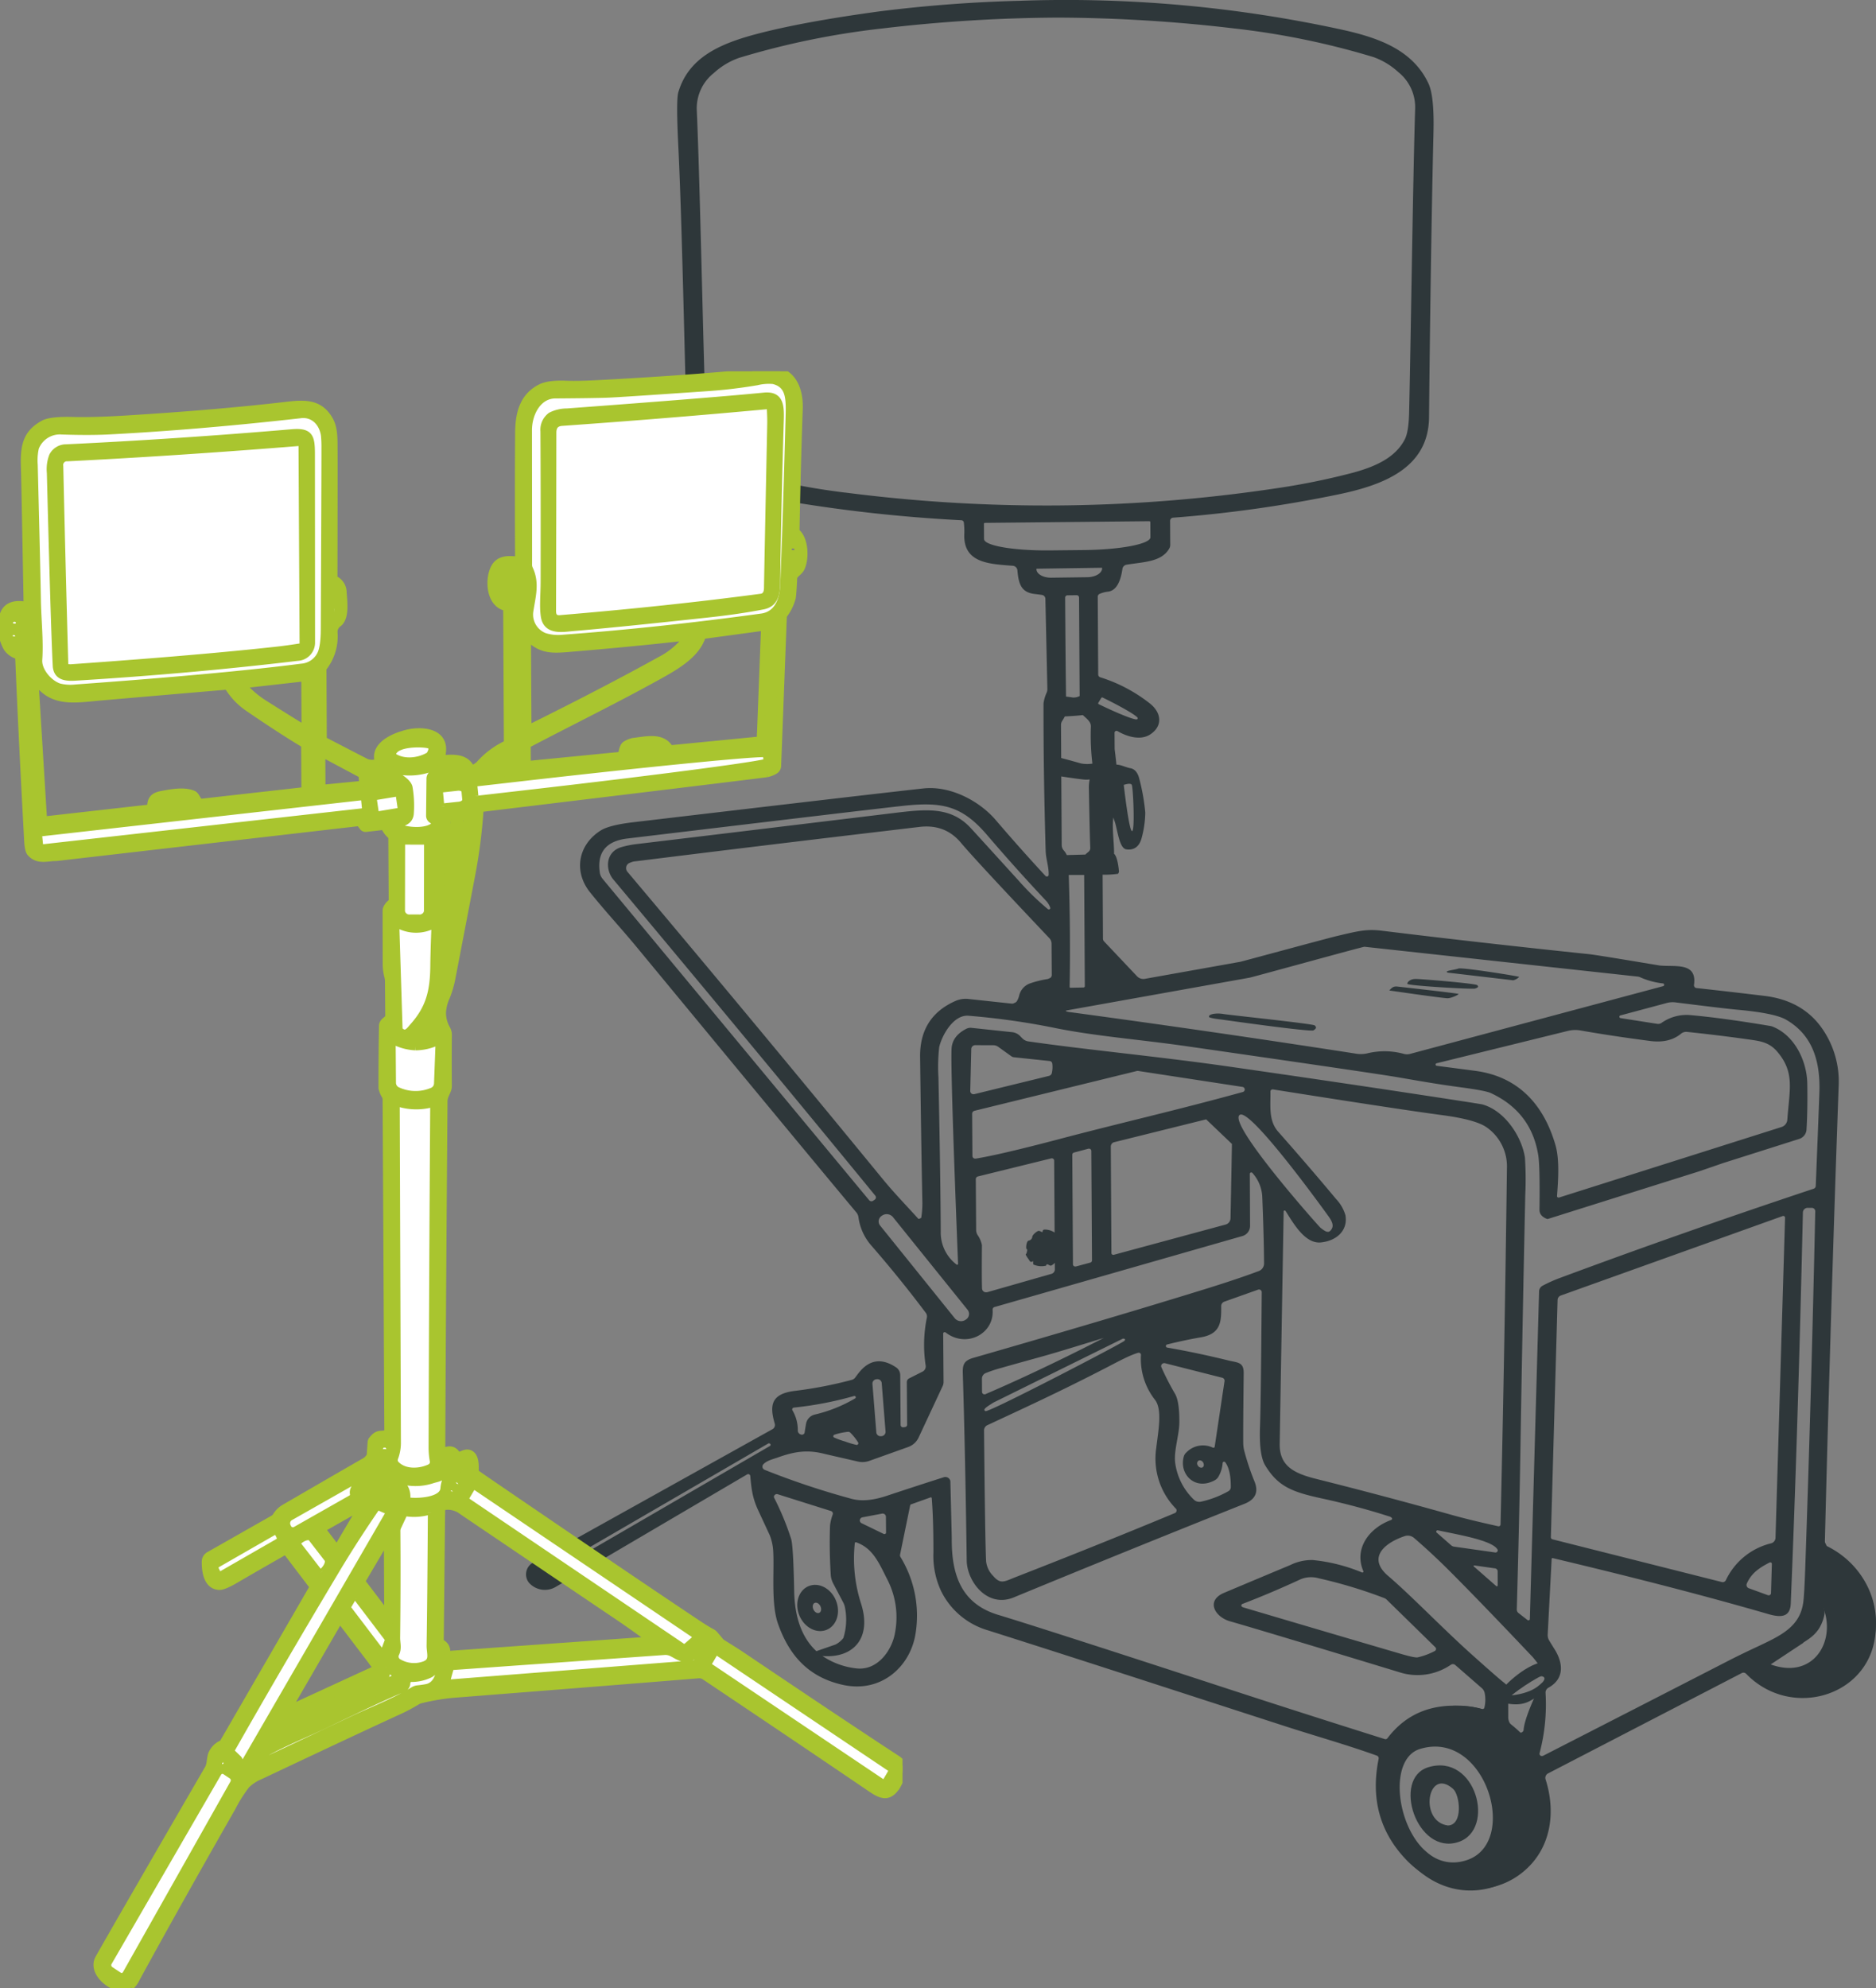 <?xml version="1.0" encoding="UTF-8"?> <svg xmlns="http://www.w3.org/2000/svg" xmlns:xlink="http://www.w3.org/1999/xlink" width="527.964" height="559.5" viewBox="0 0 527.964 559.5"><rect x="0" y="0" width="527.964" height="559.5" fill="#808080" stroke="none"/><defs><style> .cls-1 { fill: #2e373a; } .cls-2 { fill: none; } .cls-3 { fill: #a9c52f; stroke: #a9c52f; stroke-width: 2px; } .cls-4 { clip-path: url(#clip-path); } .cls-5 { clip-path: url(#clip-path-2); } .cls-6 { fill: #fff; } .cls-7 { clip-path: url(#clip-path-3); } </style><clipPath id="clip-path"><rect id="矩形_127" data-name="矩形 127" class="cls-1" width="379.927" height="532"></rect></clipPath><clipPath id="clip-path-2"><rect id="矩形_143" data-name="矩形 143" class="cls-2" width="254" height="455" transform="translate(0 0.001)"></rect></clipPath><clipPath id="clip-path-3"><rect id="矩形_144" data-name="矩形 144" class="cls-3" width="254" height="455" transform="translate(0 0.001)"></rect></clipPath></defs><g id="投光机插图" transform="translate(-117 -7487.5)"><g id="组_67" data-name="组 67" transform="translate(265.036 7487.5)"><g id="组_66" data-name="组 66" class="cls-4"><path id="路径_17474" data-name="路径 17474" class="cls-1" d="M140.016,236.713H140a.442.442,0,0,1-.094.056,3.624,3.624,0,0,1-1.7.217.962.962,0,0,1-.984-.912,5.994,5.994,0,0,1-.2-2.216.507.507,0,0,1,.435-.3.482.482,0,0,1,.177.019.657.657,0,0,1,.213.124l2.194,2.271a.5.5,0,0,1-.031.74" transform="translate(25.452 39.979)"></path><path id="路径_17475" data-name="路径 17475" class="cls-1" d="M131.8,257.146a3.862,3.862,0,0,1-2.089.026.485.485,0,0,1-.215-.7.568.568,0,0,1,.3-.238,2.362,2.362,0,0,1,2.15.306.311.311,0,0,1,.093.46.381.381,0,0,1-.242.143" transform="translate(24.047 43.837)"></path><path id="路径_17476" data-name="路径 17476" class="cls-1" d="M68.066,380.987c2.96-.849,6.275,1.292,7.405,4.781s-.349,7-3.306,7.856-6.274-1.285-7.408-4.775.349-7.012,3.308-7.862m1.258,4.879c-.567.2-.761,1-.435,1.787s1.049,1.251,1.616,1.046.761-1,.435-1.786S69.891,385.662,69.324,385.866Z" transform="translate(11.962 65.182)"></path><path id="路径_17477" data-name="路径 17477" class="cls-1" d="M231.47,407.205s5.99-6.953,12.159-7.959,1.893,3.374.351,3.586-10.1,5.537-11.642,8.1-.868-3.725-.868-3.725" transform="translate(42.982 68.314)"></path><path id="路径_17478" data-name="路径 17478" class="cls-1" d="M233.062,408.026s5.961-.1,9.211-3.04,1.276,1.7.434,2.37c-3.174,2.534-5.2,3.569-9.425,2.893-4.281-.684-.221-2.223-.221-2.223" transform="translate(42.981 69.157)"></path><path id="路径_17479" data-name="路径 17479" class="cls-1" d="M191.869,248.737c-.492-.481-23.848-2.9-25.761-3.228s-4.212.015-4,.823c.1.383,3.581.747,3.581.747s24.957,3.56,25.819,3.03.861-.882.357-1.373m40.422-16.012c-.962.4-4.386.642-2.934,1.154,0,0,17.953,2.1,18.359,2.155a3.52,3.52,0,0,0,1.677-.949c.079-.171-16.128-2.753-17.1-2.36m5.315,4.686c-.453-.479-15.527-1.732-17.306-1.76s-2.6,1.171-2.331,1.412c.57.508,18.307,1.566,19.049,1.285s1.042-.446.588-.937m-22.428.391c-1.153-.136-1.57.256-2.348,1.093,0,0,15.4,2.242,16.48,2.188s3.165-1.034,3-1.212-16-1.943-17.136-2.068m17.114-5.077c-.962.4-4.386.642-2.934,1.154,0,0,17.953,2.1,18.359,2.155a3.52,3.52,0,0,0,1.677-.949c.079-.171-16.128-2.753-17.1-2.36M220.3,235.651c-1.792-.026-2.6,1.171-2.331,1.412.57.508,18.307,1.566,19.049,1.285s1.042-.446.588-.937-15.527-1.732-17.306-1.76m-7.471,3.244s15.4,2.242,16.48,2.188,3.165-1.034,3-1.212-16-1.943-17.136-2.068-1.57.256-2.348,1.093m-46.721,6.615c-1.926-.31-4.212.015-4,.823.1.383,3.581.747,3.581.747s24.957,3.56,25.819,3.03.861-.882.357-1.373-23.848-2.9-25.761-3.228m66.182-12.785c-.962.4-4.386.642-2.934,1.154,0,0,17.953,2.1,18.359,2.155a3.52,3.52,0,0,0,1.677-.949c.079-.171-16.128-2.753-17.1-2.36M220.3,235.651c-1.792-.026-2.6,1.171-2.331,1.412.57.508,18.307,1.566,19.049,1.285s1.042-.446.588-.937-15.527-1.732-17.306-1.76m-7.471,3.244s15.4,2.242,16.48,2.188,3.165-1.034,3-1.212-16-1.943-17.136-2.068-1.57.256-2.348,1.093m-46.721,6.615c-1.926-.31-4.212.015-4,.823.1.383,3.581.747,3.581.747s24.957,3.56,25.819,3.03.861-.882.357-1.373-23.848-2.9-25.761-3.228" transform="translate(30.119 39.829)"></path><path id="路径_17480" data-name="路径 17480" class="cls-1" d="M365.928,435.276a.776.776,0,0,1-.41-.7q1.67-66.6,3.9-128.948a26.058,26.058,0,0,0-4.469-15.936q-5.512-8.15-16.474-9.454-10.955-1.321-19.024-2.189a.791.791,0,0,1-.746-.883c.934-6.493-5.314-5.033-9.579-5.464-.494-.054-17.449-2.942-20.046-3.208q-30-3.127-58.266-6.59c-4.36-.534-6.788.131-12.694,1.519-2.584.607-26.665,7.149-27.1,7.233l-26.856,4.792a2.443,2.443,0,0,1-2.146-.663l-9.345-9.881a1.13,1.13,0,0,1-.3-.745l-.1-17.9a.368.368,0,0,1,.012-.118,26.717,26.717,0,0,0,4.306-.249,1.1,1.1,0,0,0,.254-.96s-.317-3.839-1.347-4.668c.028-3.235-.645-7.424-.189-10.236.084.3.168.6.276.876.875,2.328,1.295,7.788,3.338,8.107s3.687-.676,4.333-3.2a28.315,28.315,0,0,0,1.022-7.158,57.575,57.575,0,0,0-1.7-9.577c-.266-1.018-.876-2.63-2.529-2.906-1.064-.177-2.8-1.032-3.889-1-.25-2.449-.5-4.285-.5-4.446l-.026-4.541a.453.453,0,0,1,.092-.281.576.576,0,0,1,.767-.151c2.512,1.479,6.413,2.744,9.186.917,3.7-2.441,3.08-6.281-.212-8.794a43.527,43.527,0,0,0-13.836-7.279.812.812,0,0,1-.6-.746l-.127-21.938a.9.9,0,0,1,.6-.827,8.343,8.343,0,0,1,2.267-.588q3.209-.362,4.079-6.422a1.4,1.4,0,0,1,1.211-1.168c4.746-.8,9.835-.723,12-4.605a2.006,2.006,0,0,0,.242-.962l-.036-6.792a.9.9,0,0,1,.881-.871,366.058,366.058,0,0,0,46.455-6.546c12.991-2.7,25.411-7.556,25.541-21.746.059-7.109.477-48.456,1.252-80.292q.233-10.066-1.422-13.606c-4.489-9.581-14.285-12.96-24.845-15.244A364.87,364.87,0,0,0,139.08.219,395.693,395.693,0,0,0,99.562,3.193Q77.552,6.184,64.535,9.666C54.226,12.425,45.7,16.348,42.861,25.981q-.651,2.189.021,15.572c1.008,20.479,1.774,60.2,2.286,75.407q.245,7.024,1.683,9.953C51.029,135.4,61.887,139,71.413,140.675a425.974,425.974,0,0,0,51.093,5.724.733.733,0,0,1,.707.6,20.57,20.57,0,0,1,.13,3.325c-.291,8.1,6.924,8.381,13.6,8.881a1.423,1.423,0,0,1,1.351,1.25c.311,3.857,1.086,6.226,4.756,6.679,1.473.178,2.268.287,2.363.329a1.14,1.14,0,0,1,.754,1.018l.561,25.432a2.591,2.591,0,0,1-.16.9,10.9,10.9,0,0,0-.928,3.14q-.039,19.244.6,41.351c.063,2.474.928,4.577.849,6.923a.445.445,0,0,1-.176.315.535.535,0,0,1-.7-.03q-7.047-7.6-14.04-15.773c-4.5-5.261-12.661-9.714-20.356-8.867-10.028,1.1-37.2,4.268-81.757,9.526q-6.69.8-9.093,2.338c-6.461,4.133-7.524,11.653-2.97,17.331,4.4,5.49,8.815,10.193,13.377,15.723q48.226,58.4,61.591,74.392a2.623,2.623,0,0,1,.594,1.349,15.131,15.131,0,0,0,3.752,8.117q7.988,9.188,15.2,18.791a1.7,1.7,0,0,1,.294,1.384,38.178,38.178,0,0,0-.317,13.529,1.649,1.649,0,0,1-.949,1.655l-3.687,1.862a1.16,1.16,0,0,0-.681,1.048l.089,12.044a.648.648,0,0,1-.542.605l-.449.077-.119,0a.658.658,0,0,1-.728-.609l-.106-14.113a2.617,2.617,0,0,0-1.2-2.16q-6.053-4.018-10.468,1.559c-.047.055-.389.5-1.025,1.359a1.781,1.781,0,0,1-.923.617,116.991,116.991,0,0,1-15.874,3.084c-6.771.78-7.389,3.933-5.816,9.262a1.366,1.366,0,0,1-.7,1.566L2.181,439.6a2.028,2.028,0,0,0-.264.16A3.763,3.763,0,0,0,.8,445.345l.122.136a5.983,5.983,0,0,0,7.468,1.06l53.8-31.615a.594.594,0,0,1,.261-.094.581.581,0,0,1,.662.494c.332,3.861.663,6.327,2.28,9.792q3.136,6.746,3.2,6.892a14.377,14.377,0,0,1,.966,4.349c.358,5.673-.662,14.783,1.341,20.522,2.989,8.523,8.243,15.044,18.3,17.253,10.717,2.351,18.929-5.1,20.411-14.335a31.611,31.611,0,0,0-4.223-21.649.917.917,0,0,1-.111-.7l2.836-13.837a.4.4,0,0,1,.258-.286l5.459-1.948a.17.17,0,0,1,.071-.023.257.257,0,0,1,.286.225q.487,6.1.465,15.354a23.429,23.429,0,0,0,2.22,10.909,21.335,21.335,0,0,0,13.07,10.922c28.387,9.012,50.472,16.248,84.09,27.126,8.053,2.6,16.753,5.05,25.386,8.133a.8.8,0,0,1,.536.916q-3.445,16.99,8.068,28.716c8.049,8.2,22.31,11.371,32.4,3.257,8.3-6.672,9.4-17.248,6.509-26.2a1.43,1.43,0,0,1,.766-1.7l54.413-28.184a1.064,1.064,0,0,1,1.264.173c12.916,13.349,36,6.073,36.487-12.792q.377-15.027-13.934-22.943M170.474,220.85c.382.649.945,13.006.084,13.032s-2.337-13.028-2.337-13.028c.27-.026,1.884-.643,2.253,0m152.991,61.221q13.949,1.75,17.392,2.06,10.507.947,13.752,2.806c7.414,4.256,9.5,11.5,9.411,19.535q0,1.059-1.046,27.272a.876.876,0,0,1-.615.773q-36.544,12.152-71.438,25.117a39.556,39.556,0,0,0-4.789,2.15,1.861,1.861,0,0,0-1.023,1.571l-2.595,92.264a.389.389,0,0,1-.09.213.431.431,0,0,1-.554.062l-2.536-1.971a1.258,1.258,0,0,1-.5-1.034q.667-23.407,1.028-45.283.51-31.941,1.36-71.35a93.582,93.582,0,0,0-.095-10.53c-.9-5.856-5.582-13.119-11.941-14.931-.267-.078-3.454-.577-9.578-1.517q-29.066-4.459-62.043-9.183c-19.773-2.828-39.181-4.6-56.173-7.041a2.992,2.992,0,0,1-1.721-.875l-.6-.621a3.654,3.654,0,0,0-2.316-1.109l-11.326-1.206a2.681,2.681,0,0,0-1.552.281q-3.938,2.019-4.115,5.613-.311,6.391,1.833,60.523a.227.227,0,0,1-.07.162.264.264,0,0,1-.344.032,11.3,11.3,0,0,1-4.463-9.312q-.077-15.971-.652-43.433a49.9,49.9,0,0,1,.213-8.421c.644-2.982,3.819-9.136,8.177-8.863a206.738,206.738,0,0,1,23.8,3.326c11.526,2.4,24.705,3.386,37.507,5.234,35.574,5.123,55.39,8.028,59.615,8.762,7.058,1.22,11.485,1.991,17.855,2.842,4.568.616,7.338,1.145,8.311,1.612q11.4,5.3,13.34,17.536.493,3.194.336,15.259c-.02,1.185.675,2.045,2.082,2.6a.579.579,0,0,0,.3.014l42.529-13.39c.011-.012.011-.012.023-.012.263-.07,6.754-2.329,6.927-2.376l21.194-6.726a2.951,2.951,0,0,0,2.088-2.524q.358-5.755.225-13.134c-.115-6.064-3.358-13.306-9.61-15.9a3.888,3.888,0,0,0-.893-.255q-13.7-2.3-22.813-3.076a12.309,12.309,0,0,0-7.762,2.263,1.692,1.692,0,0,1-1.125.235L308.048,286.5a.413.413,0,0,1-.334-.279.391.391,0,0,1,.3-.483l13.051-3.5a6.337,6.337,0,0,1,2.4-.167m26.894,152.236a19.054,19.054,0,0,0-12.7,10.4,1,1,0,0,1-1.117.488l-47.645-12.02a.593.593,0,0,1-.472-.584l1.89-66.8a1.369,1.369,0,0,1,.953-1.241l62.37-22.337a.575.575,0,0,1,.195-.037.483.483,0,0,1,.5.481L351.643,432.8a1.665,1.665,0,0,1-1.284,1.508m.263,5.776-.247,8.27a.443.443,0,0,1-.057.212.652.652,0,0,1-.808.33l-5.342-1.947a.971.971,0,0,1-.6-1.319c1.276-2.91,3.463-4.419,6.376-5.911a.378.378,0,0,1,.241-.06.411.411,0,0,1,.432.424m-75.293,33.49q-1.489-1.112-9.324-8.134c-8.139-7.3-17.063-16.6-23.347-21.948-5.8-4.944-1.457-9.145,4.574-11.2a2.747,2.747,0,0,1,2.665.471q5.155,4.432,10.232,9.524,9.173,9.2,23.113,23.942c.37.386,1.188,1.438,2.469,3.145a.6.6,0,0,1-.171.857c-1.239.822-1.917,1.267-2.031,1.323-1.368.543,5.5-1.062,2.225,2.228-1.627,2.947-4.773,9.886-4.972,13.021a.881.881,0,0,1-.287.546.949.949,0,0,1-1.255,0l-1.786-1.749a3.247,3.247,0,0,1-1-2.335l-.019-7.56a2.658,2.658,0,0,0-1.087-2.123m-19.592-8.964a19.871,19.871,0,0,1-4.792,1.773q-.8.17-4.863-1.026-20.256-5.933-44.1-13a1.4,1.4,0,0,1-.573-.3.449.449,0,0,1-.058-.094.477.477,0,0,1,.3-.624q8.082-3.1,16.37-6.943a7.762,7.762,0,0,1,5.07-.268,133.657,133.657,0,0,1,18.464,5.574,1.911,1.911,0,0,1,.663.43l13.723,13.428a.477.477,0,0,1,.091.123.662.662,0,0,1-.3.926m-42.508-123.7a.265.265,0,0,1,.128-.227.315.315,0,0,1,.409.075c2.139,3.337,5.443,9.342,9.976,8.861s7.616-3.463,6.878-7.661a11.283,11.283,0,0,0-2.673-4.6q-7.046-8.466-16.253-18.9c-2.762-3.131-2.125-7.271-2.178-11.321a.467.467,0,0,1,.012-.128.618.618,0,0,1,.723-.444q35.56,5.63,47.584,7.23,9.762,1.3,12.724,3.58a13.416,13.416,0,0,1,5.513,11.373q-.663,51.838-1.8,100.286a.324.324,0,0,1-.025.107.529.529,0,0,1-.621.347q-8.017-1.759-13.276-3.241-18.922-5.318-38.043-10.106c-6.259-1.569-10.287-3.667-10.186-9.871.1-6.026,1.113-65.365,1.113-65.365m-12.341-27.195c3.078-1.947,24.758,28.277,24.758,28.277,1.838,2.438,1.515,3.4.809,4.25s-1.595.254-2.871-.753c-.455-.361-26.352-29.461-22.7-31.774m71.866,123.157-11.63-1.653a1.447,1.447,0,0,1-.671-.3l-4.162-3.647a.363.363,0,0,1-.106-.365.4.4,0,0,1,.485-.259c6.108,1.3,15.29,2.832,16.75,5.394a.528.528,0,0,1,.059.356.653.653,0,0,1-.725.477m.706,5.282.011,4.01a.246.246,0,0,1-.082.16.236.236,0,0,1-.321.012l-6.326-5.543a.151.151,0,0,1-.058-.145.194.194,0,0,1,.219-.134l5.794.824a.849.849,0,0,1,.764.815M149.922,320.586q-16.6,4.369-23.358,5.452l-.119,0a.755.755,0,0,1-.81-.71l-.082-11.928a.869.869,0,0,1,.706-.832l45.5-11.15a1.444,1.444,0,0,1,.636-.035l29.22,4.475a.733.733,0,0,1,.065,1.449c-19.2,5.283-33.618,8.487-51.756,13.275m48.745,1.334c-.146,8.745-.4,20.93-.4,20.93a1.875,1.875,0,0,1-1.443,1.763L165.446,353.1a.631.631,0,0,1-.141.014.514.514,0,0,1-.555-.477l-.173-30.027a1.273,1.273,0,0,1,1.029-1.211l25.807-6.408ZM159.1,323.852l.181,30.839a.67.67,0,0,1-.515.623l-3.964,1.067a.9.9,0,0,1-.177.015.634.634,0,0,1-.7-.6l-.186-30.851a.647.647,0,0,1,.515-.622l3.968-1.06a.513.513,0,0,1,.177-.026.653.653,0,0,1,.7.614m-18.178,27.663c.307-.008-.027,1.285-.25,1.408s.669,1.254,1.062,1.886.969.049.969.049l.053.962a5.567,5.567,0,0,0,3.485.376c.306-.04.079-.4.434-.406s.663.42,1.1.365a3.314,3.314,0,0,0,1.045-.8l.012,1.9a1.318,1.318,0,0,1-.983,1.223l-17.97,5.131a1.252,1.252,0,0,1-.285.04,1.115,1.115,0,0,1-1.249-1c-.083-1.816-.088-5.905-.036-12.266a7.486,7.486,0,0,0-1.239-2.869,2.824,2.824,0,0,1-.388-1.4l-.1-14.293a.8.8,0,0,1,.646-.776l20.544-5.06a.393.393,0,0,1,.153-.026.659.659,0,0,1,.713.625l.126,20.259a5.049,5.049,0,0,0-2.768-.836c-.755.019-.526.612-.656.7s-.664-.347-1.065-.336-1.706,1.039-1.785,1.641a1.241,1.241,0,0,1-1.057,1.108c-.659.178-.823,2.407-.516,2.4m-15.893-44.476.287-11.884a1.123,1.123,0,0,1,1.179-1.047l5.014.02a2.329,2.329,0,0,1,1.366.431l3.76,2.7a1.514,1.514,0,0,0,.7.253l10,1.055a.843.843,0,0,1,.785.744,7.735,7.735,0,0,1-.138,2.683,1.107,1.107,0,0,1-.822.768l-20.939,5.122a2,2,0,0,1-.249.028.9.9,0,0,1-.943-.87m-13.48,31.7a24.954,24.954,0,0,1-.3,3.86.253.253,0,0,1-.106.163.317.317,0,0,1-.273.061.281.281,0,0,1-.319.17.316.316,0,0,1-.191-.092c-3.376-3.734-6.741-7.17-10.019-11.18q-36.03-43.963-71.79-86.4a1.6,1.6,0,0,1,.292-2.339,1.286,1.286,0,0,1,.42-.2,4.508,4.508,0,0,1,1.7-.431q35.69-4.448,70.55-8.561,8.7-1.038,8.932-1.059,7.421-1.015,11.964,4.424,4.152,4.956,24.862,26.823a2.321,2.321,0,0,1,.647,1.588l.056,8.836a.992.992,0,0,1-.787.929,1.014,1.014,0,0,1-.4.169,28.429,28.429,0,0,0-5.043,1.264,4.805,4.805,0,0,0-2.938,3.335,5.628,5.628,0,0,1-.652,1.626,1.231,1.231,0,0,1-.695.5h-.012a1.144,1.144,0,0,1-.792.189l-12.232-1.314a7.127,7.127,0,0,0-3.344.479c-.319.135-.639.271-.946.427q-9.36,4.538-9.217,15.449.27,22.392.644,41.287M156.7,201.218c.988.945,2.317,1.841,2.278,3.2a66.687,66.687,0,0,0,.416,10.468,9.42,9.42,0,0,1-3.287-.068c-1.055-.317-3.533-.99-5.488-1.508l-.057-9.285a2.114,2.114,0,0,1,.371-1.212,12.353,12.353,0,0,0,.7-1.206c1.633-.077,3.857-.218,5.063-.386m-4.971-33.062a.666.666,0,0,1,.684-.635l2.535-.029a.666.666,0,0,1,.7.628l.166,27.746a3.68,3.68,0,0,1-1.879.415c-.439-.069-1.15-.167-1.955-.264q-.128-9.3-.253-27.861m5.457,51.218a5.944,5.944,0,0,0,1.454-.045,11.482,11.482,0,0,0-.221,2.671q.237,13.227.392,16.607a1.372,1.372,0,0,1-.5,1.083l-.575.483a1.792,1.792,0,0,0-.294.3c-1.973.056-3.912.111-5.237.145a5.523,5.523,0,0,0-.872-1.328,2.269,2.269,0,0,1-.564-1.475l-.119-19.325c2.1.322,4.951.74,6.536.887m-4.438,26.833c1.253.009,2.777,0,4.338,0l.186,31.322a.379.379,0,0,1-.376.35l-3.649.076a.234.234,0,0,1-.249-.221q.281-14.848-.25-31.524m136.98,76.036c-3.233-11.219-10.325-19.342-22.692-20.928-2.6-.345-6.171-.806-10.721-1.4a.413.413,0,0,1-.314-.259.374.374,0,0,1,.287-.463l36.962-9.108a8.545,8.545,0,0,1,3.588-.11q8.269,1.472,19.513,2.949,5.345.706,8.684-2.021a2.3,2.3,0,0,1,1.779-.525q8.673.9,17.319,2.121c3.307.465,5.8.789,8.111,3.553,4.845,5.8,3.363,10.379,2.727,19.094a2.349,2.349,0,0,1-1.679,2.01l-62.538,19.822a.459.459,0,0,1-.173.015.408.408,0,0,1-.415-.433c.28-3.994.785-10.067-.436-14.313m-86.085-47.135c.96-.18,31.954-8.746,32.328-8.7l76.9,8.393a2.157,2.157,0,0,1,.726.207,21.365,21.365,0,0,0,6.329,1.711.4.4,0,0,1,.381.309.415.415,0,0,1-.332.484l-71.187,19.05a3.269,3.269,0,0,1-1.7,0,20.5,20.5,0,0,0-10.358-.152,8.006,8.006,0,0,1-2.97.109q-40.617-6.3-80.876-11.742a4.271,4.271,0,0,1-.863-.207.133.133,0,0,1-.083-.095.127.127,0,0,1,.117-.131Zm-41.756-78.7a.313.313,0,0,1,.414-.124l.119.062c5.652,2.752,10.009,5.348,9.741,5.8l-.141.227c-.281.445-5.061-1.422-10.7-4.162l-.13-.062a.268.268,0,0,1-.121-.376Zm-72.081-57.8A203.142,203.142,0,0,1,67.069,134.5c-6.269-1.567-12.311-3.977-15.155-9.319q-1.14-2.134-1.335-7.7c-.759-21.39-1.589-64.745-2.508-86.279a12.614,12.614,0,0,1,4.775-10.638,20.587,20.587,0,0,1,7.124-4.283A224.815,224.815,0,0,1,99.995,8.042a437.945,437.945,0,0,1,49.823-3.09A434.3,434.3,0,0,1,199.269,8a219.306,219.306,0,0,1,39.236,8.065,20.468,20.468,0,0,1,6.965,4.21,12.636,12.636,0,0,1,4.753,10.45c-.644,21.192-1.2,64.212-1.685,85.271q-.123,5.479-1.2,7.6c-2.7,5.305-8.54,7.773-14.62,9.429a198.53,198.53,0,0,1-22.17,4.473,438.079,438.079,0,0,1-60.049,4.735,441.867,441.867,0,0,1-60.687-3.628M128.9,151.673l-.028-4.276a.271.271,0,0,1,.283-.262l46.261-.466a.268.268,0,0,1,.286.256l.023,4.261c.011,1.876-8.289,3.485-18.548,3.6l-9.6.1c-10.293.11-18.662-1.326-18.674-3.21m14.744,8.506v-.033a.107.107,0,0,1,.117-.109l18.25-.268a.113.113,0,0,1,.119.107v.043c.008,1.349-1.843,2.471-4.14,2.507l-10.167.137c-2.289.026-4.159-1.045-4.179-2.385M98.128,337.6l-.439.3a.848.848,0,0,1-1.1-.133L21.56,247.315a3.614,3.614,0,0,1-.8-1.8q-1.206-8.487,7.765-9.554c44.682-5.352,70.354-8.4,77.254-9.157,11.269-1.254,16.818-.191,24,8.195q8.036,9.393,16.452,18.348a5.507,5.507,0,0,1,1.314,2.1.324.324,0,0,1-.092.335.443.443,0,0,1-.579.054,73.463,73.463,0,0,1-8.126-7.9q-11.665-12.84-13.626-14.957c-5.737-6.2-12.917-5.243-22.216-4.117q-53.6,6.495-71.46,8.626a26.818,26.818,0,0,0-4.672.917c-4.454,1.37-4.489,6.336-2.207,9.075q19.847,23.716,38.3,45.991,18.406,22.2,35.44,43.005a.759.759,0,0,1-.181,1.122m1.518,7.264a1.846,1.846,0,0,1,.5-2.741l.071-.055a2.308,2.308,0,0,1,3.023.395L124.286,368.6a1.852,1.852,0,0,1-.5,2.732l-.07.055A2.293,2.293,0,0,1,120.7,371Zm-.978,43.254h.071a1.2,1.2,0,0,1,1.361,1.031l1.09,13.744a1.231,1.231,0,0,1-1.177,1.257l-.071,0a1.186,1.186,0,0,1-1.349-1.029l-1.1-13.746a1.237,1.237,0,0,1,1.179-1.257M93.54,406.076a.514.514,0,0,1-.459.539,23.3,23.3,0,0,1-3.278-.97,21.558,21.558,0,0,1-3.2-1.177.346.346,0,0,1-.1-.169.464.464,0,0,1,.353-.589,18.408,18.408,0,0,1,3.859-.8,1.181,1.181,0,0,1,.24.068,1.055,1.055,0,0,1,.215.08,15.382,15.382,0,0,1,2.292,2.841.463.463,0,0,1,.072.18m-18.1-9.984a98.1,98.1,0,0,0,16.86-3.248.447.447,0,0,1,.429.116.375.375,0,0,1-.079.538,40.428,40.428,0,0,1-11.377,4.564,3.244,3.244,0,0,0-2.4,2.334c-.058.217-.217,1.143-.466,2.77a.956.956,0,0,1-.046.141.8.8,0,0,1-.974.372,1.174,1.174,0,0,1-.893-1.217,10.868,10.868,0,0,0-1.512-5.605.428.428,0,0,1-.062-.2.54.54,0,0,1,.519-.562M6.779,442.841a.457.457,0,0,1-.6-.109l-.024-.042a.359.359,0,0,1,.139-.542L68.185,406.2c.2-.124.55.1.55.1.121.189.147.478-.066.591Zm68.693,4.921q-.249-12.814-.873-14.749a76.95,76.95,0,0,0-4.757-11.51.634.634,0,0,1-.017-.568.849.849,0,0,1,1.046-.44l14.914,4.7a.768.768,0,0,1,.554.924,13.368,13.368,0,0,0-.772,3.106q-.251,6.586.194,13.928a6.03,6.03,0,0,0,.685,2.424l2.859,5.427a4.99,4.99,0,0,1,.462,1.362,17.325,17.325,0,0,1-.455,8.58,6.693,6.693,0,0,1-2.207,1.828l-5.38,1.867c-4.422-4.064-6.127-10.173-6.254-16.884m28.385,11.674c-.781,4.794-4.883,10.943-11.153,10.028a21.133,21.133,0,0,1-9.267-3.448c8.664.684,13.924-5,10.882-14.668a41.354,41.354,0,0,1-1.783-17.118c0-.033.012-.043.012-.066a.3.3,0,0,1,.366-.151c4.858,1.72,6.457,5.961,8.913,10.748a23.236,23.236,0,0,1,2.03,14.675m-9.907-31.4a.927.927,0,0,1,.8-1.062l5.393-1.02a.924.924,0,0,1,1.146.829l.034,4.518a.452.452,0,0,1-.058.2.494.494,0,0,1-.6.158l-6.231-3.023a.889.889,0,0,1-.479-.605m147.773,61.375q-22.593-7.111-43.49-13.928c-35.144-11.482-56.994-18.517-65.39-21.054-10.5-3.182-13.115-11.48-13.032-21.58q-.009-1.072-.384-15.941a1.007,1.007,0,0,0-.074-.371,1.45,1.45,0,0,0-1.84-.807q-7.6,2.419-16.174,5.268c-3.789,1.245-7,1.508-9.671.8a224.5,224.5,0,0,1-24.48-8.157,1.582,1.582,0,0,1-.241-.132.951.951,0,0,1-.143-1.453c.97-1.07,2.887-1.484,3.982-1.883,4.909-1.76,8.48-2.266,13.313-1.013q.518.128,9.366,2.15a5.739,5.739,0,0,0,3.087-.182l10.962-3.913a5.132,5.132,0,0,0,2.933-2.593l6.827-14.619a2.643,2.643,0,0,0,.23-1.076l-.1-13.648a.368.368,0,0,1,.094-.249.464.464,0,0,1,.6-.049c5.787,4.479,13.708.413,13.213-6.416a.749.749,0,0,1,.586-.765l69.628-19.938a2.98,2.98,0,0,0,2.244-2.784l-.068-14.758a.354.354,0,0,1,.151-.292.418.418,0,0,1,.562.04,10.827,10.827,0,0,1,2.8,7.043q.434,10.718.492,18.5a2.292,2.292,0,0,1-1.544,2.1q-6.057,2.272-15.453,5.179-26.56,8.215-64.833,19.231c-2.634.76-3.029,1.916-2.953,4.351q.687,22.293,1.1,52.668c.076,5.879,5.759,13.47,13.253,10.38q32.942-13.594,64.94-26.341,4.578-1.832,2.819-6.228a69.588,69.588,0,0,1-2.864-8.52,9.514,9.514,0,0,1-.327-2.43q-.052-3.531.13-19.569c.032-3.155-1.685-2.945-4.261-3.572q-9.084-2.224-17.244-3.627a.482.482,0,0,1-.389-.34.475.475,0,0,1,.384-.554q4.742-1.191,9.482-2.007c5.755-1,5.713-4.6,5.7-8.81a1.327,1.327,0,0,1,.93-1.239l9.408-3.345a.663.663,0,0,1,.281-.05.74.74,0,0,1,.786.712q-.229,30.829-.483,37.757-.313,8.06,1.438,10.984c3.606,6,7.667,7.521,15.764,9.293q9.931,2.152,19.029,5.066a1.689,1.689,0,0,1,.882.478.184.184,0,0,1,.036.063.393.393,0,0,1-.254.494c-6.416,2.366-10.491,8.259-7.8,14.432a.218.218,0,0,1-.011.19.319.319,0,0,1-.383.151,48.179,48.179,0,0,0-13.906-3.5,13.761,13.761,0,0,0-6.337,1.442q-5.647,2.349-18.546,7.777c-5.28,2.216-2.606,6.815,1.638,8.021q8.812,2.514,47.578,14.306a16.619,16.619,0,0,0,14.583-2.076,1.011,1.011,0,0,1,1.224.06l7.46,6.5a2.524,2.524,0,0,1,.8,1.264,9.51,9.51,0,0,1-.057,4.257c-.013.032-.023.064-.034.1a.563.563,0,0,1-.679.278,22.153,22.153,0,0,0-4.972-.813q-13.84-1.205-21.613,9.058a.654.654,0,0,1-.694.226M185.807,408.76a2.3,2.3,0,0,0-.674,1.073c-1.427,4.953,3.116,9.8,8.761,6.689a2.873,2.873,0,0,0,.85-.771,8.968,8.968,0,0,0,1.312-4.084.366.366,0,0,1,.174-.271.419.419,0,0,1,.55.089c1.081,1.451,1.595,3.8,1.564,7.057a1.337,1.337,0,0,1-.7,1.1,27.687,27.687,0,0,1-7.723,2.943,2.136,2.136,0,0,1-1.921-.542,17.535,17.535,0,0,1-5.3-10.375c-.439-3.417,1.143-7.813,1.17-11.406q.041-5.838-1.2-8.013A73.072,73.072,0,0,1,178.8,384.7a.694.694,0,0,1-.014-.532.889.889,0,0,1,1.087-.542l16.043,4.07a.862.862,0,0,1,.671.937l-2.775,18.5-.036.1a.369.369,0,0,1-.454.152,6.492,6.492,0,0,0-7.517,1.381m4.944,3.446a.781.781,0,0,1-.429.757.739.739,0,0,1-.256.05,1.19,1.19,0,0,1-1.034-.689.933.933,0,0,1,.3-1.327.764.764,0,0,1,.269-.061,1.156,1.156,0,0,1,1.009.69,1.315,1.315,0,0,1,.143.58M129.509,392.23a.874.874,0,0,1-.436.141.7.7,0,0,1-.736-.651l-.026-3.781a1.71,1.71,0,0,1,1.089-1.56,38.04,38.04,0,0,1,4.3-1.43c13.291-3.782,9.854-2.561,28.89-8.454,0,0-16.447,8.6-33.084,15.735m38.482-15.538s1.046-.029.391.65-38.139,20.205-39.076,19.753.452-1.263,2.229-2.4Zm-38.1,24.336c9.829-4.587,20.469-9.45,33.411-16.154,3.048-1.569,6.527-3.492,8.942-4.181a.434.434,0,0,1,.2-.027.6.6,0,0,1,.625.6,18.622,18.622,0,0,0,3.953,12.657c2.126,2.766.915,8.747.332,13.689a20.137,20.137,0,0,0,5.55,16.937.685.685,0,0,1,.129.186.8.8,0,0,1-.462,1.066q-21.12,8.786-44.643,17.951c-3.294,1.272-4.3,2.222-6.478-.3a6.94,6.94,0,0,1-1.963-4.057q-.29-6.078-.58-36.892a1.624,1.624,0,0,1,.983-1.472m143.1,124.158a15.691,15.691,0,0,1-5.6,1.267c-7.811.32-16.1-4.883-20.276-13.464-5.207-10.7-2.021-22.57,7.111-26.5a15.682,15.682,0,0,1,5.62-1.252c7.819-.294,16.093,4.936,20.244,13.516,5.152,10.667,1.974,22.494-7.1,26.435m65.037-57.658q-26.113,13.416-51.756,26.539a.846.846,0,0,1-.505.071.64.64,0,0,1-.519-.776,53.618,53.618,0,0,0,1.686-16.994,1.583,1.583,0,0,1,.859-1.47c4.67-2.616,3.971-7.144,1.687-10.789-1.026-1.633-1.6-2.578-1.718-2.847a3.2,3.2,0,0,1-.222-1.347l1.113-21.245a.078.078,0,0,1,.011-.053.246.246,0,0,1,.312-.158q35.345,8.4,60.64,15.743c3.381.977,6.166,1.025,6.325-2.951q2.017-48.6,3.42-110.118v-.021a1.338,1.338,0,0,1,1.38-1.224l1.083,0a.968.968,0,0,1,1.014.951Q361.7,393.342,360,441.634q-.237,6.621-.5,8.929c-.817,7.183-6.239,9.654-13.236,12.946-3.006,1.4-5.75,2.737-8.234,4.019m25.529,4.64c-5.745,1.4-10.555-.6-14.823-3.975a.2.2,0,0,1-.045-.052.138.138,0,0,1,.068-.2l3.345-1.9c.159-.1.307.183.477.087,6.732-3.813,9.186-4.89,11.049-7.47,1.144-1.587,2.185-4.562,1.709-5.756a1.837,1.837,0,0,1-.135-.851l.645-9.7c-.011-.021,0-.032.012-.042a.058.058,0,0,1,.079.007q10.382,7.5,7.951,19.11a14.9,14.9,0,0,1-10.332,10.742" transform="translate(0 0)"></path><path id="路径_17481" data-name="路径 17481" class="cls-1" d="M244.173,427.492c2.19,2.077,4.637,10.34,4.637,10.34,9,26.432-23.721,45.463-41.132,19.687-5.821-8.616-5.181-14.772-4.855-24.778,0,0,.288-4.775,8.157-10.915a24.65,24.65,0,0,1,19.052-3.495c8.591,1.872,14.141,9.161,14.141,9.161M326.1,363.7c-.038,2.158,1.476,4.85,1.266,6.971l1.055,2.134c12.466,6.068,17.893,21.249,10.509,33.1-7.019,11.27-24.636,12.826-32.141,2.649l3.2-6.323c15.282-9.166,11.814-12.629,12.866-27.213Zm-13.455,42.419c12.067,4.4,18.553-6.658,14.719-16.139l-5.621,10.12Zm-98.711,23.795c-11.952,3.675-3.968,36.914,13.152,31.291,15.048-4.942,5.206-36.936-13.152-31.291" transform="translate(37.649 62.255)"></path><path id="路径_17482" data-name="路径 17482" class="cls-1" d="M214.917,424.7c13.383-4.089,19.144,17.5,8.494,21.04-11.717,3.891-18.818-17.886-8.494-21.04m6.97,6.075c-7.212-6.322-9.679,9.275-1.419,10.32,4.291-.155,3.391-8.592,1.419-10.32" transform="translate(39.006 72.608)"></path></g></g><g id="组_94" data-name="组 94" transform="translate(117 7591.5)"><g id="组_91" data-name="组 91" transform="translate(0 0.5)"><g id="组_90" data-name="组 90" class="cls-5"><path id="路径_17659" data-name="路径 17659" class="cls-6" d="M3.318,67.807l5.967-.665L8.05,21.334l3.7-3.967,7.4-.657,44.832-2.423,24.068-2.2L93.4,18.911l-.207,41.4,2.677,1.544v7.269l-2.263,6.6-3.5,9.249-1.235,35.68L102.86,118.9l9.464-1.315-3.5-3.309-.621-3.96,1.442-3.967,8.023-3.524,5.139,2.645.821,5.282-.407,5.947,9.664-1.98,11.313-1.766-.821-46.687-3.911-4.846v-3.3l2.677-3.3,5.753.436-.407-42.506,5.96-6.6,54.089-2.645,12.134-1.322,4.118,4.846L222.559,63.84l-2.677,5.068-2.263,42.506-2.877,1.322L133.5,123.306l-8.844,2.423-.614,3.96-1.849,1.544.407,20.484,1.235,3.08-.407,25.33,2.442,5.865-.593,8.451s-.821,9.027-1.649,9.906-.821,98.884-.821,98.884l1.649,3.309,3.084-.443,5.139,1.766,1.442,4.181,17.687,12.336,49.564,34.572L253.2,393.535l-3.7,6.6-51.206-34.35-78.771,7.047L70.162,395.3l-32.7,58.58-3.9,1.322-5.139-4.189L90.319,344.639,81.061,332.31l6.995-4.624,8.637,5.5,6.167-13.43L82.3,329.666s-15.838,9.027-16.659,9.027-4.939,2.423-5.553,2.423S58,336,58,336l21.005-11.842,26.938-16.739.621-5.725,3.9-1.544-.821-88.978-.614-10.128-.207-14.095,2.263-.665s-.207-31.935-.821-32.37S111.7,152.6,111.7,152.6l.621-20.484-2.47-2.2s-6.374-3.3-7.2-3.745S10.52,136.736,10.52,136.736l-1.235-9.685L7.436,81.015,2.221,78.954l-.752-6.744Zm144.995,45.143,28.179-1.98,1.642-4.4,6.995-.665,3.29,3.309,26.938-4.189,1.856-34.358-14.2,2.866s-49.357,4.4-51,4.181-3.911-6.382-3.911-6.382Zm-25.5,236.757c.207,1.544,1.235,11.893,1.235,11.893s2.166,4.388,3.139,3.952,58.559-7.033,58.559-7.033l-59.436-39.647-2.056,1.1s-1.649,28.189-1.442,29.733m-26.531.443L77.771,379.662l29.407-12.772Zm13.576-20.928-9.871,12.115,9.458,14.316.414.879Zm-98.1-200.856,31.67-3.96,1.442-2.645,8.023-.879.821,3.3,34.753-4.4V85.425s-68.072,6.826-70.128,7.047-3.084-1.1-6.374-4.4S9.078,84.1,8.671,83.438s3.084,44.929,3.084,44.929" transform="translate(-0.214 -1.068)"></path></g></g><g id="组_93" data-name="组 93" transform="translate(0 0.5)"><g id="组_92" data-name="组 92" class="cls-7"><path id="路径_17660" data-name="路径 17660" class="cls-3" d="M215.374,113.707a7.211,7.211,0,0,0,2.228-.864,1.568,1.568,0,0,0,.78-1.315l1.593-41.811a1.664,1.664,0,0,1,.269-.842,13.529,13.529,0,0,0,2.242-4.624q.193-.961.414-5.54a1.378,1.378,0,0,1,.241-.717c.5-.717,1.531-1.322,1.925-2.231,1.221-2.778.959-7.734-1.111-9.766a1.345,1.345,0,0,1-.393-.99q.345-18.38.9-33.922c.228-6.6-2.7-11.635-9.54-11.036C211.683.322,207.9,1.187,204.233,1.5q-16.142,1.4-36.119,2.453-5.981.318-9.23.185-4.891-.192-7.133.923c-4.925,2.453-6.188,7.158-6.229,12.669q-.117,15.565-.014,35.392a.473.473,0,0,1-.453.49l-.043,0c-2.435-.259-5.16-.4-6.464,2.408-1.58,3.391-1.09,9.869,3.325,10.874a.376.376,0,0,1,.283.377l.2,37.652a.5.5,0,0,1-.29.473,23.342,23.342,0,0,0-7.664,5.769,7.246,7.246,0,0,1-1.863,1.167.368.368,0,0,1-.5-.185c-1.6-3.332-5.388-2.741-7.816-2.689a.428.428,0,0,1-.422-.434.492.492,0,0,1,.015-.127c1.966-7.609-6.691-7.7-10.83-6.235,0,0-8.748,2.236-6.941,7.769a4.561,4.561,0,0,1-3.261.15q-.993-.48-11.92-6.153a.675.675,0,0,1-.345-.6l-.1-19.406a1.039,1.039,0,0,1,.221-.665,14.3,14.3,0,0,0,2.9-9.862,2.937,2.937,0,0,1,1.283-2.489c1.994-1.573,1.511-5.769,1.283-8.613a4.124,4.124,0,0,0-2.228-3.723.653.653,0,0,1-.366-.6q.076-30.627.041-35.377c-.028-3.162.138-6.449-1.242-8.894-2.635-4.661-6.533-4.779-11.693-4.181Q60.866,12.334,35.4,13.9q-9.533.591-15.287.436-6.312-.17-8.292.916C6.9,17.941,6.2,21.545,6.439,27.684q.09,2.468.745,38.184a.416.416,0,0,1-.4.434.409.409,0,0,1-.067-.005c-2.787-.5-5.739-.059-6.436,3.472a11.943,11.943,0,0,0,1.269,8.621,5.651,5.651,0,0,0,2.994,2.105.453.453,0,0,1,.276.406q.856,20.943,2.532,51.791.145,2.629.793,3.346c2.118,2.349,4.739,1.226,7.271,1.256l84.8-9.788a.886.886,0,0,1,.793.347l.676.894a.911.911,0,0,0,.814.362l4.477-.51a1.015,1.015,0,0,1,.993.532,7.426,7.426,0,0,0,1.5,1.913,1.127,1.127,0,0,1,.359.835l.1,17.411a1.037,1.037,0,0,1-.359.79,4.363,4.363,0,0,0-1.187,1.492,1.959,1.959,0,0,0-.159.776q.021,12.8.028,15.314a13.98,13.98,0,0,0,.455,3.1,6.139,6.139,0,0,1,.186,1.448l.076,9.692a1.1,1.1,0,0,1-.366.827l-.828.724a1.709,1.709,0,0,0-.566,1.234q-.145,6.582-.145,17.375a6.255,6.255,0,0,0,.9,2.29,2.267,2.267,0,0,1,.262,1.034l.49,93.558a.452.452,0,0,1-.338.458c-1.835.443-2.539-.244-4.1,1.773a1.331,1.331,0,0,0-.276.731l-.235,3.369a1.52,1.52,0,0,1-.2.672,4.263,4.263,0,0,1-1.656,1.47q-2.608,1.47-22.433,12.972a6.717,6.717,0,0,0-2.228,2.246,2.273,2.273,0,0,1-.8.753l-18.1,10.283a2.075,2.075,0,0,0-1.021,1.766c-.055,2.962.642,6.863,3.939,6.981q1.249.037,4.546-1.891,4.553-2.667,13.569-7.816a.785.785,0,0,1,1.028.222l6.967,9.16a.871.871,0,0,1,.055.946L62.4,386.3a1.021,1.021,0,0,1-.483.436,5.457,5.457,0,0,0-2.608,2.512c-.662,1.182-.435,3.184-1.118,4.366q-24.1,41.538-30.821,53.394c-2.6,4.58,5.374,10.15,8.906,8.015a7.482,7.482,0,0,0,1.738-2.445Q49,432.44,64.923,404.561a40.485,40.485,0,0,1,3.932-6.235,12.215,12.215,0,0,1,3.932-2.586q27.138-12.831,39.251-18.379a46.4,46.4,0,0,0,4.822-2.578,4,4,0,0,1,1.255-.5,61.869,61.869,0,0,1,8.844-1.5q40.645-3.183,69.135-5.5a2.839,2.839,0,0,1,1.828.488q26.531,17.773,46.688,31.484c3.063,2.083,5.063,2.829,7.333-.621a12.052,12.052,0,0,0,1.483-3.945,3.137,3.137,0,0,0-1.324-3.634q-15.969-10.446-44.411-29.63-.69-.465-5.153-3.258a.422.422,0,0,1-.11-.1L200.7,356a2.57,2.57,0,0,0-.779-.635q-1.483-.776-3.877-2.364-19.06-12.7-58.29-39.506-3.774-2.585-4.132-2.881a1,1,0,0,1-.345-.783c.028-1.8.076-4.447-1.911-4.905-.835-.192-1.883.5-2.67.657a.528.528,0,0,1-.559-.259q-1.214-2.039-3.615-.909a.465.465,0,0,1-.624-.27.542.542,0,0,1-.038-.2q.145-37.113.635-98.116c.014-1.677,1.235-2.763,1.214-4.225q-.069-7.283.007-14.368a3.278,3.278,0,0,0-.51-1.81,9.179,9.179,0,0,1-1.145-4.373,11.729,11.729,0,0,1,1.118-4.528,29.084,29.084,0,0,0,1.559-5.378q2.822-14.649,5.5-28.7a149.28,149.28,0,0,0,2.373-18.254.776.776,0,0,1,.662-.739s77.918-9.4,80.1-9.751m-95.038-8.052q1.4.568.283,2.563a1.365,1.365,0,0,1-.51.517c-2.842,1.625-7.236,2.135-10.154-.059-.1-3.944,9.1-3.544,10.382-3.021m27.952-50.772q.013-.82-.028-37.807c-.007-4.816,2.745-9.906,7.519-9.943q10.534-.074,14.666-.214,3.249-.111,27.579-1.8a140.411,140.411,0,0,0,14.542-1.7,14.3,14.3,0,0,1,4.6-.347c4.608,1.115,4.608,5,4.477,10.076q-.828,30.945-1.531,47.617c-.186,4.477-1.945,8.3-6.215,8.887q-29.159,4-55.876,5.961a12.966,12.966,0,0,1-5.153-.473,6.616,6.616,0,0,1-4.236-7.084c.655-4.336,1.8-7.919-.09-11.952a2.749,2.749,0,0,1-.255-1.219m-64.126-42.2c3.546-.4,6.167,2.135,6.712,5.836a33.39,33.39,0,0,1,.138,3.642q.021,4.646-.186,50.89-.021,5-1.007,7.033a6.507,6.507,0,0,1-5.394,3.671Q62.219,86.619,20.836,89.61a13,13,0,0,1-4.594-.288c-2.87-.909-6.036-4.514-5.8-7.683.373-5.208-.3-11.391-.386-16.673q-.111-7.225-.89-38.125A16.373,16.373,0,0,1,9.5,21.981a7.38,7.38,0,0,1,7.457-4.706q7.74.266,13.272-.022,25.234-1.322,53.931-4.565M222.814,49.82c.22.024.366.386.326.808s-.25.745-.47.721-.366-.386-.326-.808.25-.745.47-.721M145.5,56.878a.711.711,0,0,1,.683.48,10.589,10.589,0,0,1,.393,5.592.574.574,0,0,1-.531.48l-.193.007a.518.518,0,0,1-.524-.516.547.547,0,0,1,.006-.112,14.228,14.228,0,0,0-.228-5.614.247.247,0,0,1,.157-.3.251.251,0,0,1,.057-.009Zm-4.022,5.237a2.583,2.583,0,0,0,.035-3.767.765.765,0,0,1-.019-.957.5.5,0,0,1,.619-.136c1.6.768.821,4.536.124,5.577a.331.331,0,0,1-.455.1l-.228-.155a.446.446,0,0,1-.076-.657M93.585,68.328q-.256.008-.172-4.972a.111.111,0,0,1,.055-.1.232.232,0,0,1,.062-.007.281.281,0,0,1,.062.007.111.111,0,0,1,.055.1q.186,4.979-.062,4.979m52-2.407a7.5,7.5,0,0,1,.123,2.3,7.521,7.521,0,0,1-.235,2.291,7.5,7.5,0,0,1-.123-2.3,7.521,7.521,0,0,1,.235-2.291M6.6,77.636l-.683-7.9a.021.021,0,0,1,.021-.022L5.97,69.7c.857-.083,1.651.994,1.773,2.408l.241,2.822c.124,1.414-.47,2.631-1.327,2.718H6.618a.02.02,0,0,1-.021-.015M3.624,70.493c.228,0,.411.341.408.757S3.84,72,3.611,72s-.411-.341-.408-.757S3.395,70.49,3.624,70.493ZM214.5,72.48a.2.2,0,0,1,.219.175.184.184,0,0,1,0,.039l-1.166,30.59a1.058,1.058,0,0,1-.917,1.042l-24.089,2.356a.759.759,0,0,1-.7-.34c-2.1-3.073-6.077-2.194-9.589-1.743a6.08,6.08,0,0,0-2.628.931,1.534,1.534,0,0,0-.51.569,5.727,5.727,0,0,0-.5,1.625,1.075,1.075,0,0,1-.931.9l-25.124,2.467a.6.6,0,0,1-.633-.567q0-.023,0-.047l-.021-4.44a.808.808,0,0,1,.414-.717c13.514-7.069,24.627-12.484,36.568-19.111,4.332-2.408,10.465-5.792,12.155-10.874a.841.841,0,0,1,.676-.576ZM3.573,74.106c.306.049.5.455.439.907s-.361.779-.667.73-.5-.455-.438-.907.361-.779.666-.73m189.044,1.72a21.81,21.81,0,0,1-7.147,5.888q-15.149,8.391-35.092,18.305a20.057,20.057,0,0,1-1.863.835.3.3,0,0,1-.384-.2.321.321,0,0,1-.016-.106l-.131-24.673a.3.3,0,0,1,.286-.316.293.293,0,0,1,.2.08c3.794,3.649,7.078,3.169,12.548,2.711Q177.033,77,189.8,75.582a19.768,19.768,0,0,1,2.635-.14.242.242,0,0,1,.179.384m-47.545.607a.186.186,0,0,1,.178-.194h.014a.186.186,0,0,1,.181.191l.128,26.327a.186.186,0,0,1-.178.194h-.014a.186.186,0,0,1-.181-.191ZM68.662,88.6,85,86.752a.309.309,0,0,1,.336.286.372.372,0,0,1,0,.039l.069,13.238a.473.473,0,0,1-.453.49.434.434,0,0,1-.223-.061q-4.084-2.474-10.954-6.826a27.176,27.176,0,0,1-5.381-4.5.5.5,0,0,1,0-.679.434.434,0,0,1,.274-.141M9.419,88.266a.364.364,0,0,1,.315-.4.338.338,0,0,1,.306.148c4.484,6.08,10.885,4.713,17.949,4.1Q56.562,89.64,63.26,89.093a.584.584,0,0,1,.545.281,19.684,19.684,0,0,0,5.622,5.851q9.181,6.279,15.549,10.1a.686.686,0,0,1,.324.591l.069,12.13a.473.473,0,0,1-.4.48L56.2,121.774a.742.742,0,0,1-.586-.2c-.648-.6-.924-1.766-1.69-2.1-2.173-.953-5.181-.569-7.726-.111-2.4.436-4.139.65-4.236,3.494a.575.575,0,0,1-.5.561l-28.814,3.258a.841.841,0,0,1-.909-.783l0-.03Zm135.769,18.46a11.639,11.639,0,0,1,.155,2.525h0a11.73,11.73,0,0,1-.121,2.527,11.631,11.631,0,0,1-.155-2.525h0a11.727,11.727,0,0,1,.121-2.527m32.765,1.548a.426.426,0,0,1,.386-.458l5.139-.288a.418.418,0,0,1,.428.412l0,.044a.426.426,0,0,1-.386.458l-5.139.288a.419.419,0,0,1-.428-.412Zm-44.773,11.734-.262-2.645a.968.968,0,0,1,.814-1.079l13.238-1.514c37.581-4.3,68.121-7.262,68.265-6.619l.221,2.238c-.11.671-30.513,4.683-68.024,8.975l-13.245,1.522a.936.936,0,0,1-1.007-.876v0m-31.573-3.834a.531.531,0,0,1-.45.59h0l-10.472,1.027a.516.516,0,0,1-.544-.493c0-.015,0-.03,0-.046l-.041-8.429a.523.523,0,0,1,.5-.542.484.484,0,0,1,.223.055l10.354,5.526a.54.54,0,0,1,.283.436Zm40.867-5.917c.13.273-.386.834-1.152,1.254s-1.493.539-1.624.267.386-.834,1.152-1.254,1.493-.539,1.624-.267m-32.961,2.164a17.63,17.63,0,0,0,12.141-.584.46.46,0,0,1,.606.288.529.529,0,0,1-.1.524l-1.221,1.455a1.624,1.624,0,0,0-.372,1.027l-.11,10.379a1.358,1.358,0,0,0,.579,1.138l.911.613a.5.5,0,0,1,.128.66l-.018.027c-1.856,2.615-9.133,1.98-11.223.325a.256.256,0,0,1-.041-.342.226.226,0,0,1,.159-.094c1.711-.155,3.787-.591,4.042-2.792a30.533,30.533,0,0,0-.317-7.335q-.256-1.9-5.443-4.514a.209.209,0,0,1-.11-.2v-.266a.314.314,0,0,1,.306-.323.3.3,0,0,1,.081.013m19.591,1.47-4.208.909a.111.111,0,0,1-.13-.092v0l-.014-.089c-.108-.606.731-1.3,1.876-1.544l.255-.059c1.15-.248,2.175.043,2.29.65l.014.089a.119.119,0,0,1-.083.14m-24.034,2.216.145-.916a.132.132,0,0,1,.152-.111l.117.015c1.8.333,3.226.832,3.181,1.113v0l-.028.177c-.052.279-1.548.236-3.346-.1l-.11-.022a.139.139,0,0,1-.111-.159v0m18.536,6.848-.441-4.676a.2.2,0,0,1,.166-.214l4.987-.547c1.091-.119,2.034.383,2.1,1.122h0l.228,2.4c.069.738-.758,1.432-1.849,1.551l-4.994.539a.19.19,0,0,1-.2-.177m-19.066-2.5a.191.191,0,0,1,.15-.219l6.967-1.155a.181.181,0,0,1,.2.16l.693,4.789a.191.191,0,0,1-.15.219l-6.967,1.155a.181.181,0,0,1-.2-.16Zm-94.084,11.1a1.106,1.106,0,0,1,.933-1.234l89.653-10.091a1.068,1.068,0,0,1,1.152,1l.2,2.013a1.106,1.106,0,0,1-.933,1.234L11.806,134.564a1.069,1.069,0,0,1-1.153-1Zm35.4-8.418a.427.427,0,0,1,.376-.466l5.2-.409a.417.417,0,0,1,.436.4l0,.03a.427.427,0,0,1-.377.466l-5.2.409a.417.417,0,0,1-.436-.4Zm82.462,22.959q.22-3.8.717-8.665a75.4,75.4,0,0,0-.166-10.733.8.8,0,0,1,.715-.87.714.714,0,0,1,.154.006l.607.089a.772.772,0,0,1,.621.879l-2.511,19.31a.071.071,0,0,1-.076.066.073.073,0,0,1-.062-.081m-1.925-19.347.152-.007a.078.078,0,0,1,.076.081l.007.14c.2,6.329.287,11.463.2,11.467l0,0c-.087-.129-.31-5.22-.5-11.457l-.007-.14a.078.078,0,0,1,.076-.081m-13.631,5.917,6.926.015a.214.214,0,0,1,.207.222l-.034,19.568a2.225,2.225,0,0,1-2.463,1.862H114.97a2.222,2.222,0,0,1-2.449-1.876l.034-19.568a.214.214,0,0,1,.207-.222m10.146.38a.272.272,0,0,1,.26-.283h.028a.271.271,0,0,1,.264.279l.141,17.211a.272.272,0,0,1-.26.283h-.028a.271.271,0,0,1-.264-.278Zm-11.4,23.082a10.429,10.429,0,0,0,10.037.111.3.3,0,0,1,.4.152.345.345,0,0,1,.03.158q-.282,6.981-.331,11.4c-.076,7.158-1.324,11.753-5.615,16.68-1.311,1.5-2.194,2.947-3.891,1.5a.879.879,0,0,1-.3-.657l-.911-28.935a.423.423,0,0,1,.4-.447.378.378,0,0,1,.183.041m8.119,30.575,1.18-1.995a.325.325,0,0,1,.462-.13.372.372,0,0,1,.159.4,2.377,2.377,0,0,1-1.7,1.854.083.083,0,0,1-.1-.061.1.1,0,0,1,.006-.065m-3.146,3.856a14.523,14.523,0,0,0,6.25-1.463.27.27,0,0,1,.364.16.335.335,0,0,1,.023.128l-.435,11.509a2.384,2.384,0,0,1-1.324,2.083,12.056,12.056,0,0,1-10.113-.17,2.4,2.4,0,0,1-1.269-2.127l-.09-11.517a.3.3,0,0,1,.274-.308.258.258,0,0,1,.119.027,14.659,14.659,0,0,0,6.2,1.677m5.132,16.37q-.331,49.14-.462,96.321a21.586,21.586,0,0,0,.345,3.834,1.746,1.746,0,0,1-.9,1.876c-2.849,1.381-7.236,1.64-9.664-.916a1.729,1.729,0,0,1-.352-1.766,11.988,11.988,0,0,0,.786-4.129q-.235-67.467-.331-95.523a.308.308,0,0,1,.3-.318.285.285,0,0,1,.09.015,16.8,16.8,0,0,0,9.754.236.358.358,0,0,1,.432.285.384.384,0,0,1,.01.084m-14.376,96.831a.525.525,0,1,1,.524.561.544.544,0,0,1-.524-.561m22.592,5.681a1.31,1.31,0,0,1-.579-.244,2.124,2.124,0,0,0-2.642.709,8.446,8.446,0,0,0-2.125,4.816c-.076,3.775-7.664,3.989-9.982,3.657a.6.6,0,0,1-.49-.65c.324-4.225-3.042-5.363-6.2-6.752a.446.446,0,0,0-.235-.037l-1.973.222a.316.316,0,0,1-.344-.291v0a3.228,3.228,0,0,1,.11-1.529.43.43,0,0,1,.586-.229l.028.015,5.25,3.1a1.479,1.479,0,0,0,.145.066,15.086,15.086,0,0,0,9.934.081c1.028-.325,2.332-.428,3.277-1.581a16.428,16.428,0,0,0,1.538-2.187,1.252,1.252,0,0,1,.745-.584,1.414,1.414,0,0,1,1.469.428,1.152,1.152,0,0,0,.669.34,3.179,3.179,0,0,1,.993.207.279.279,0,0,1-.019.375.239.239,0,0,1-.154.068M102.235,311.8a.643.643,0,0,1-.186.805c-1.2.872-3.387,1.825-3.028,3.775a1.222,1.222,0,0,1-.573,1.285l-15.694,8.909a1.6,1.6,0,0,1-2.231-.744c-.011-.023-.021-.046-.032-.069l-.117-.273a2.033,2.033,0,0,1,.8-2.571l20.371-11.561a.4.4,0,0,1,.559.177Zm26.484.9c.217.2.149.667-.153,1.045s-.722.525-.94.326-.149-.667.153-1.045.722-.525.94-.326m-19.6,2.178c-1.966.251-2.608,1.337-3.98,2.955a.194.194,0,0,1-.255.037l-.159-.1a.393.393,0,0,1-.109-.52l.012-.019c.855-1.263,2.87-3.657,4.546-2.674a.187.187,0,0,1,.066.239.151.151,0,0,1-.121.086m23.061-.118a.975.975,0,0,1,1.393-.332L194.762,355.8a1.133,1.133,0,0,1,.312,1.5,1.068,1.068,0,0,1-.215.259l-2.09,1.825a.961.961,0,0,1-1.18.081l-60.463-40.888a1.133,1.133,0,0,1-.317-1.492Zm-5.083.016c.278.168.315.663.083,1.1s-.647.66-.926.491-.315-.663-.083-1.1.647-.66.926-.491m-17.633,3.154a.41.41,0,0,1,.473-.351.427.427,0,0,1,.334.41,7.39,7.39,0,0,1-.09,1.876.17.17,0,0,1-.028.066L67.3,393.975a.306.306,0,0,1-.435.111l-.2-.133a.5.5,0,0,1-.166-.621,3.807,3.807,0,0,0,.393-1.662,1.076,1.076,0,0,0-.317-.754l-1.794-1.736a.73.73,0,0,1-.117-.872q13.307-23.491,29.518-50.58,5.077-8.488,11.01-17.123a1.088,1.088,0,0,1,1.331-.406l1.773.761a.986.986,0,0,0,.89-.066,1.9,1.9,0,0,0,.573-2.512,2.648,2.648,0,0,1-.29-.458m72.791,39.639-56.4,4.011a.587.587,0,0,1-.613-.567c0-.013,0-.026,0-.038a2.6,2.6,0,0,0-1.476-2.645.575.575,0,0,1-.338-.539l.379-36.6a1.284,1.284,0,0,1,1.09-1.293,6.545,6.545,0,0,1,4.739,1.381q38.624,26.128,42.825,28.943,4.132,2.762,9.892,6.966a.228.228,0,0,1,.051.3.185.185,0,0,1-.148.087m-81.8-37.194a.306.306,0,0,1,.431.134.361.361,0,0,1-.01.346l-6.271,10.623a.305.305,0,0,1-.439.1.324.324,0,0,1-.071-.069l-3.76-4.935a.356.356,0,0,1,.056-.477.373.373,0,0,1,.048-.033Zm20.5,1.219q-.158,25.433-.352,37.371c-.041,2.453,1.214,4.735-2.083,5.666a8.564,8.564,0,0,1-6.747-.79,1.885,1.885,0,0,1-.948-2.345c.008-.016.016-.032.024-.048.842-1.6.283-3.051.3-4.617q.186-15.114.069-29.984a2.739,2.739,0,0,1,.255-1.189l1.711-3.671a.5.5,0,0,1,.531-.3,15.357,15.357,0,0,0,6.774-.473.362.362,0,0,1,.449.267.394.394,0,0,1,.013.11M60.2,337.744a1.225,1.225,0,0,1,.451-1.6l15.782-9.063a1.069,1.069,0,0,1,1.495.483l.384.768a1.225,1.225,0,0,1-.451,1.6L62.078,339a1.069,1.069,0,0,1-1.495-.483Zm29.323.983-6.429-8.318a.248.248,0,0,1,.028-.332l.483-.428c1.407-1.245,3.046-1.608,3.663-.813l4.477,5.792c.618.8-.023,2.456-1.431,3.705l0,0-.476.421a.211.211,0,0,1-.31-.03m11.879,2.438a.273.273,0,0,1-.021-.3l6.747-11.443a.232.232,0,0,1,.331-.089.262.262,0,0,1,.117.229l.1,20.448a.25.25,0,0,1-.244.256.236.236,0,0,1-.184-.094Zm-2.5,4.262a.571.571,0,0,1,.818-.2.614.614,0,0,1,.148.141l8.871,11.679a.672.672,0,0,1,.09.635L107.7,360.7a.581.581,0,0,1-.771.354.593.593,0,0,1-.236-.184l-9.244-12.159a.672.672,0,0,1-.041-.739ZM81.03,376.874a.2.2,0,0,1-.274-.11.234.234,0,0,1,.012-.208L95.02,351.927a.2.2,0,0,1,.285-.072.221.221,0,0,1,.053.05l10.168,13.371a.233.233,0,0,1-.023.312.214.214,0,0,1-.052.035Zm117.485-18.357a.208.208,0,0,1,.062.273l-2.545,4.514a1.793,1.793,0,0,1-1.407.923L125.2,369.679a.1.1,0,0,1-.1-.1.139.139,0,0,1,0-.034l1.221-4.4a.214.214,0,0,1,.193-.163l59.994-4.262a4.08,4.08,0,0,1,2.083.4c1.145.547,2.456,1.537,3.766,1.522q3.373-.03,5.594-4.277a.156.156,0,0,1,.221-.063l.006,0Zm1.965,2.792a.856.856,0,0,1,1.227-.3l48.4,32.511a.993.993,0,0,1,.281,1.313l-1.437,2.453a.856.856,0,0,1-1.227.3l-48.4-32.511a.993.993,0,0,1-.281-1.313Zm-86.5,6.922a11.85,11.85,0,0,0,6.429-1.042c1.18-.554,1.538-1.4,2.407-2.881a.333.333,0,0,1,.473-.131.377.377,0,0,1,.169.338c-.076,2.733-1.007,5.836-3.9,6.39q-1.1.214-2.442.347a2.883,2.883,0,0,0-1.242.428c-4.912,3.029-11.782,5.7-16.887,8.118q-19.908,9.441-27.973,13.149a.25.25,0,0,1-.331-.154.291.291,0,0,1,.021-.245,9.044,9.044,0,0,1,3.394-3.184c5.719-3.147,11.955-5.622,17.508-8.3q14.976-7.217,21.067-9.781c1.462-.621,1.559-1.4,1.09-2.755a.226.226,0,0,1,.125-.284.192.192,0,0,1,.089-.012m-5.512-3.272a7.849,7.849,0,0,0,3.235,2.482.181.181,0,0,1,.108.223.173.173,0,0,1-.094.109l-34.65,15.956a.237.237,0,0,1-.313-.148.279.279,0,0,1,.016-.222l.455-.761a1.444,1.444,0,0,1,.635-.584q25.965-12.248,29.442-13.77,1.518-.665.786-3.058a.241.241,0,0,1,.132-.3.211.211,0,0,1,.248.074M62.419,392.017c.062.066.039.2-.053.3s-.215.125-.278.058-.039-.2.053-.3S62.356,391.95,62.419,392.017ZM30.562,450.346a1.646,1.646,0,0,1-.477-2.176v0L60.9,394.921a1.421,1.421,0,0,1,2.03-.52l0,0,1.863,1.241a1.647,1.647,0,0,1,.49,2.157L35.032,451.439a1.422,1.422,0,0,1-2.027.534l-.014-.01Z" transform="translate(0.454 -0.5)"></path><path id="路径_17661" data-name="路径 17661" class="cls-3" d="M50.055,72.022c.648,4.381,5.187,3.45,8.036,3.206q12.341-1.042,38.12-3.841,8.471-.916,15.342-2.246c3.125-.606,3.829-3,3.87-6.382q.324-23.189,1.021-46.007c.124-4.129-.138-7.077-4.56-6.641q-14.417,1.426-55.469,4.462a9.9,9.9,0,0,0-4.532,1.079A4.905,4.905,0,0,0,49.952,20q.1,18.4.055,42.24c-.007,3.878-.373,6.959.048,9.781M112.871,12.77a.743.743,0,0,1,.791.7c0,.009,0,.018,0,.027q.152,2.8.117,4.462-.752,36.552-.917,46.184-.041,2.327-1.849,2.571-26.282,3.494-56.538,6.021-2.132.177-2.132-2.15.062-24.208.09-50.218,0-2.7,2.539-2.888,29.69-2.1,57.9-4.713" transform="translate(103.144 -3.131)"></path><path id="路径_17662" data-name="路径 17662" class="cls-3" d="M310.621,87.243a4.14,4.14,0,0,0,3.994-4.225q-.028-51.459-.035-53.1c-.021-4.624-.414-6.294-5.436-5.865Q276.978,26.8,245.591,28.3a4.246,4.246,0,0,0-3.835,2.3,10.439,10.439,0,0,0-.621,4.735q1.11,43.591,1.656,54.229c.159,3.243,2.815,3.405,5.45,3.243q32.111-1.958,62.381-5.563m-64.94,2.874a.665.665,0,0,1-.51-.65q-.848-30.5-1.414-56.031a2.038,2.038,0,0,1,2.173-2.356q31.022-1.559,65.485-4.336a.519.519,0,0,1,.544.5c0,.013,0,.025,0,.038l.3,56.061a.976.976,0,0,1-.786.982q-3.691.584-6.257.872-21.557,2.4-57.58,4.949a7.894,7.894,0,0,1-1.952-.03" transform="translate(-226.95 -6.768)"></path></g></g></g></g></svg> 